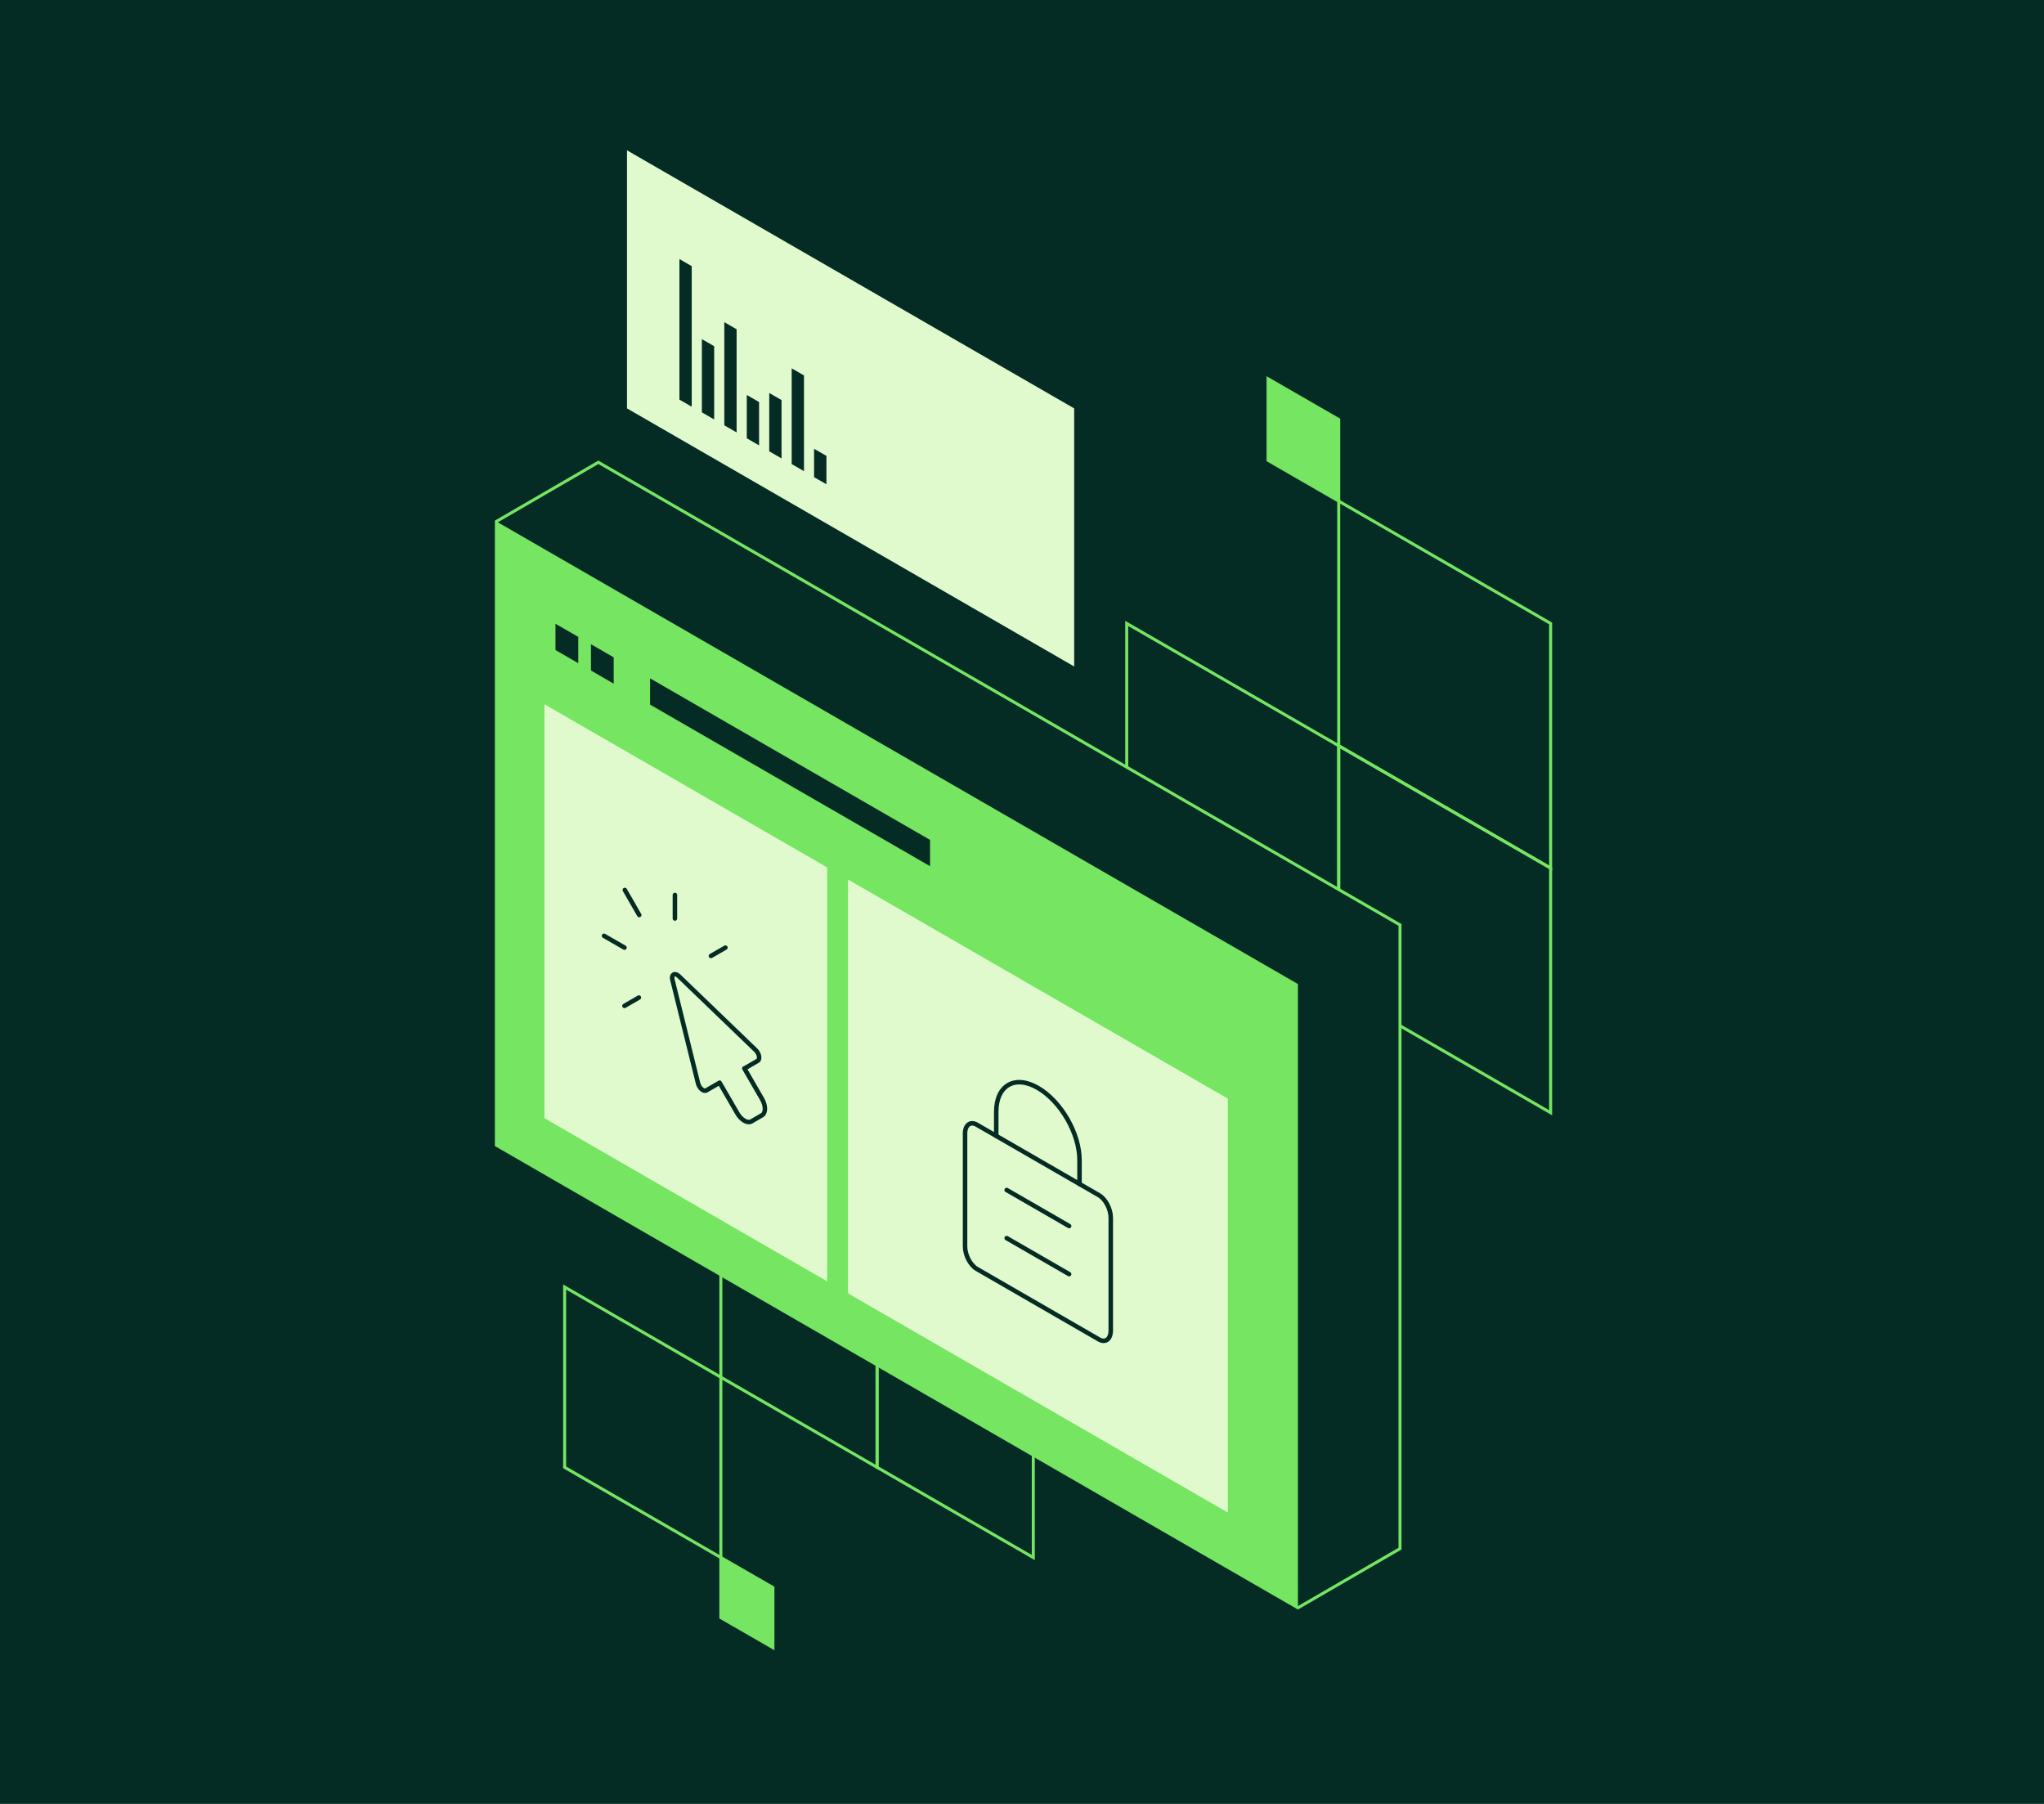 <?xml version="1.0"?>
<svg xmlns="http://www.w3.org/2000/svg" width="340" height="300" viewBox="0 0 680 600" fill="none">
<rect width="680" height="600" fill="#042C25"/>
<path d="M445.365 166.677L421.865 153.108V125.992L445.365 139.539V166.677Z" fill="#75E562" stroke="#75E562" stroke-miterlimit="10"/>
<path d="M398.342 410.791L374.842 397.244V370.105L398.342 383.675V410.791Z" fill="#75E562" stroke="#75E562" stroke-miterlimit="10"/>
<path d="M515.865 370.103L445.365 329.417V248.047L515.865 288.732V370.103Z" stroke="#75E562" stroke-miterlimit="10"/>
<path d="M515.865 288.732L445.365 248.046V166.676L515.865 207.361V288.732Z" stroke="#75E562" stroke-miterlimit="10"/>
<path d="M445.365 329.419L374.842 288.734V207.363L445.365 248.049V329.419Z" stroke="#75E562" stroke-miterlimit="10"/>
<path d="M374.842 370.103L304.342 329.417V248.047L374.842 288.732V370.103Z" stroke="#75E562" stroke-miterlimit="10"/>
<path d="M291.786 368.107L274.461 358.1V338.109L291.786 348.116V368.107Z" fill="#75E562" stroke="#75E562" stroke-miterlimit="10"/>
<path d="M257.137 548.026L239.813 538.042V518.051L257.137 528.035V548.026Z" fill="#75E562" stroke="#75E562" stroke-miterlimit="10"/>
<path d="M343.758 518.049L291.786 488.051V428.078L343.758 458.076V518.049Z" stroke="#75E562" stroke-miterlimit="10"/>
<path d="M343.758 458.076L291.786 428.078V368.105L343.758 398.08V458.076Z" stroke="#75E562" stroke-miterlimit="10"/>
<path d="M291.786 488.053L239.813 458.077V398.082L291.786 428.08V488.053Z" stroke="#75E562" stroke-miterlimit="10"/>
<path d="M239.813 518.049L187.841 488.051V428.078L239.813 458.076V518.049Z" stroke="#75E562" stroke-miterlimit="10"/>
<path d="M431.81 534.773L465.754 515.1V307.634L199.057 153.766L165.135 173.439L431.81 534.773Z" fill="#042C25"/>
<path d="M431.81 534.773L465.754 515.1V307.634L199.057 153.766L165.135 173.439V380.904L431.81 534.773Z" stroke="#75E562" stroke-miterlimit="10"/>
<path d="M431.81 534.776L165.135 380.907V173.441L431.81 327.31V534.776Z" fill="#75E562"/>
<path d="M192.382 220.592L184.798 216.213V207.477L192.382 211.833V220.592Z" fill="#042C25"/>
<path d="M204.166 227.401L196.605 223.021V214.285L204.166 218.642V227.401Z" fill="#042C25"/>
<path d="M309.405 288.098L216.268 234.365V225.629L309.405 279.362V288.098Z" fill="#042C25"/>
<path d="M275.188 426.198L181.12 371.92V234.23L275.188 288.508V426.198Z" fill="#E0F9CD"/>
<path d="M408.469 503.097L282.113 430.191V292.523L408.469 365.407V503.097Z" fill="#E0F9CD"/>
<path d="M247.624 355.353L253.504 365.519C254.799 367.765 254.799 370.193 253.504 370.942L249.985 372.984C248.691 373.733 246.579 372.53 245.285 370.284L239.404 360.118L234.977 362.682C234.114 363.181 232.615 361.933 232.229 360.345L223.692 325.854C223.261 324.107 224.487 323.404 225.804 324.652L251.416 349.294C252.596 350.429 252.937 352.335 252.074 352.834L247.646 355.398" stroke="#042C25" stroke-width="1.5" stroke-linecap="round" stroke-linejoin="round"/>
<path d="M207.753 315.191L200.941 311.266" stroke="#042C25" stroke-width="1.5" stroke-linecap="round" stroke-linejoin="round"/>
<path d="M212.657 304.343L207.866 296.016" stroke="#042C25" stroke-width="1.5" stroke-linecap="round" stroke-linejoin="round"/>
<path d="M212.544 331.801L207.753 334.569" stroke="#042C25" stroke-width="1.5" stroke-linecap="round" stroke-linejoin="round"/>
<path d="M224.532 305.5V297.672" stroke="#042C25" stroke-width="1.5" stroke-linecap="round" stroke-linejoin="round"/>
<path d="M236.521 317.96L241.334 315.191" stroke="#042C25" stroke-width="1.5" stroke-linecap="round" stroke-linejoin="round"/>
<path d="M365.601 445.509L324.981 422.069C322.801 420.821 321.053 417.462 321.053 414.558V377.072C321.053 374.168 322.824 372.852 324.981 374.1L365.601 397.54C367.781 398.788 369.529 402.146 369.529 405.05V442.536C369.529 445.441 367.758 446.757 365.601 445.509Z" stroke="#042C25" stroke-width="1.5" stroke-linecap="round" stroke-linejoin="round"/>
<path d="M331.429 377.82V369.833C331.429 361.006 337.628 357.421 345.279 361.845C352.931 366.27 359.13 377.003 359.13 385.83V393.817" stroke="#042C25" stroke-width="1.5" stroke-linecap="round" stroke-linejoin="round"/>
<path d="M355.679 407.793L334.903 395.812" stroke="#042C25" stroke-width="1.5" stroke-linecap="round" stroke-linejoin="round"/>
<path d="M355.679 423.793L334.903 411.812" stroke="#042C25" stroke-width="1.5" stroke-linecap="round" stroke-linejoin="round"/>
<path d="M208.593 135.841V50L357.359 135.841V221.681L208.593 135.841Z" fill="#E0F9CD"/>
<path d="M226.031 86.168V132.912L230.118 135.272V88.528L226.031 86.168Z" fill="#042C25"/>
<path d="M233.501 112.809V137.156L237.588 139.516V115.146L233.501 112.809Z" fill="#042C25"/>
<path d="M240.971 107.16V141.469L245.058 143.829V109.52L240.971 107.16Z" fill="#042C25"/>
<path d="M248.441 131.371V145.78L252.528 148.14V133.731L248.441 131.371Z" fill="#042C25"/>
<path d="M255.911 130.711V150.112L259.998 152.472V133.071L255.911 130.711Z" fill="#042C25"/>
<path d="M263.381 122.52V154.355L267.468 156.715V124.879L263.381 122.52Z" fill="#042C25"/>
<path d="M270.829 149.273V158.713L274.938 161.073V151.633L270.829 149.273Z" fill="#042C25"/>
</svg>
